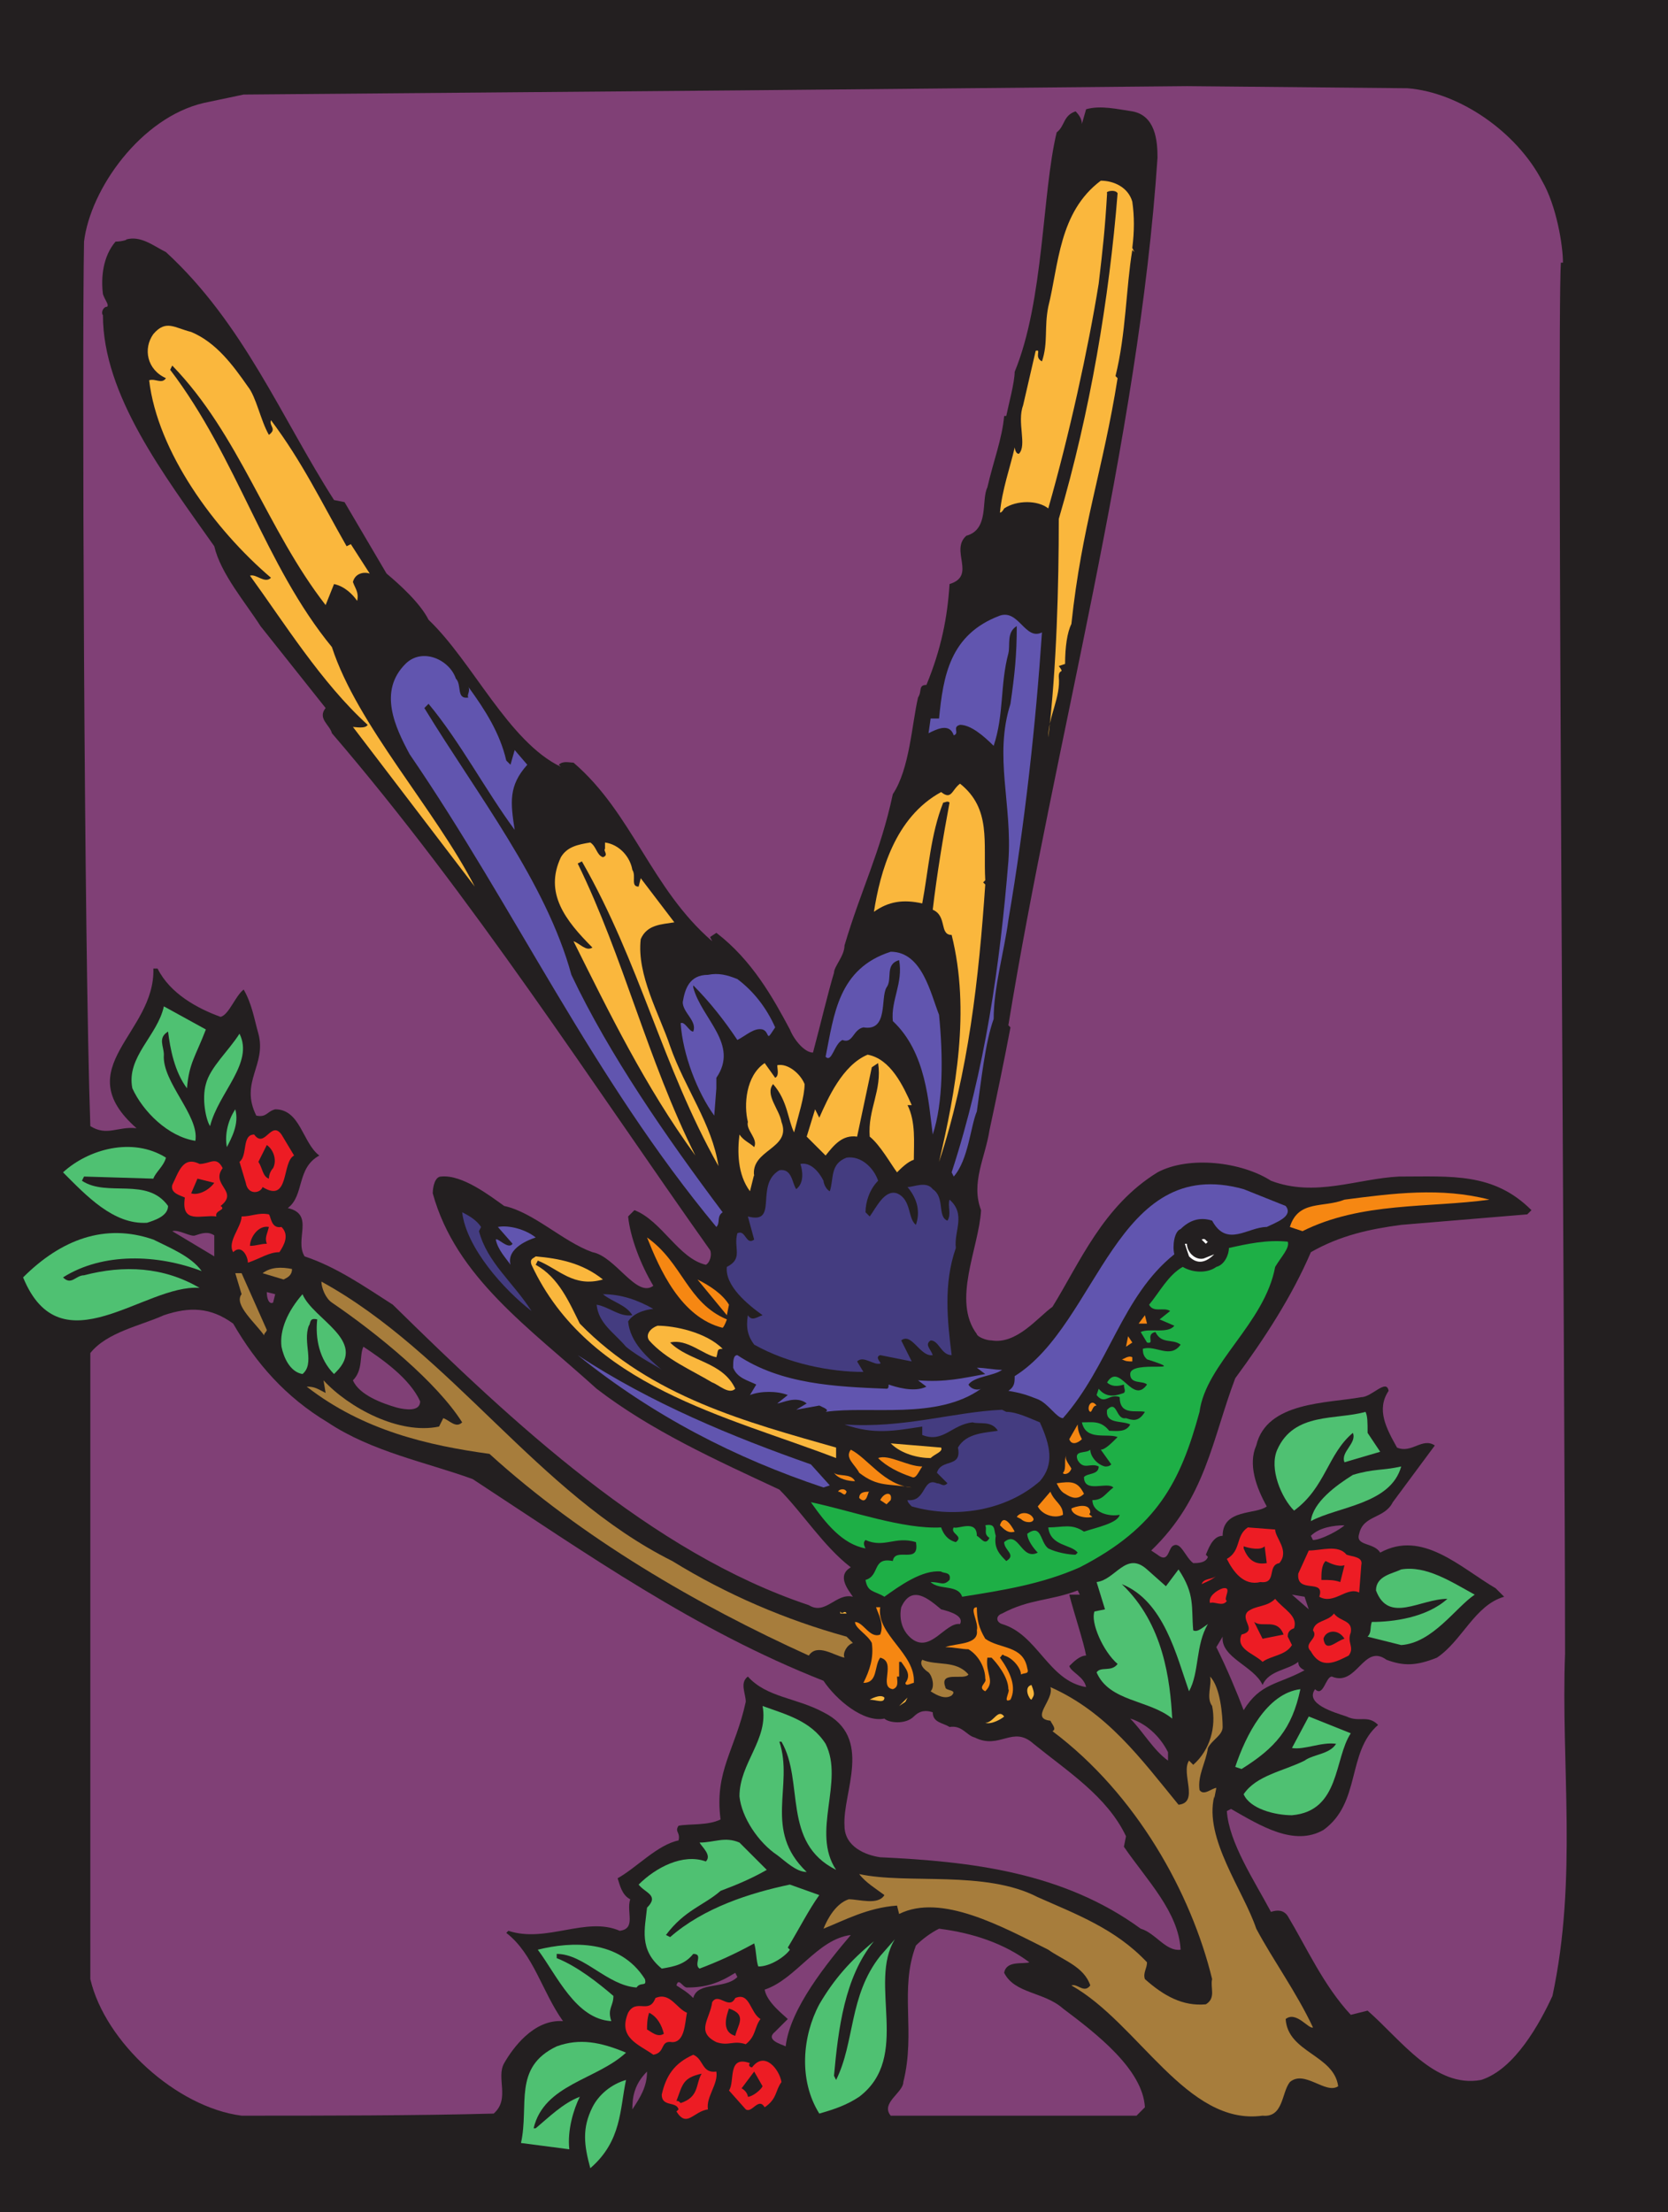 <svg xmlns="http://www.w3.org/2000/svg" width="595.5" height="789.75"><path fill="#231f20" fill-rule="evenodd" d="M595.5 789.75H0V0h595.5v789.75"/><path fill="#804076" fill-rule="evenodd" d="M502.5 31.5c18.75 1.5 39 15.75 48 33 5.25 9 7.5 23.25 7.5 29.25h-.75c-1.5 24.75 1.5 403.5 1.5 496.5-1.5 39.75 4.5 80.25-4.5 122.25-4.5 9.75-13.5 26.25-25.5 30-16.5 3-28.5-14.25-40.5-24.75l-6 1.5c-9.75-10.5-15.75-24-22.5-35.25-1.5-2.25-3.75-2.25-6-1.5-6-11.25-15-24.75-15.75-36l1.5-.75c10.5 6 22.5 13.5 33 7.5 13.5-9.75 8.25-27.75 19.5-37.5-3.75-3.75-6.75-.75-11.25-3-4.5-1.5-15-4.5-11.25-9.75 3 3 3.75-4.5 6-4.5 9 3.75 11.25-12 19.5-6 6 2.25 10.5 2.25 18-.75 9-6 13.5-18.75 24-21.75l-3-3c-12.75-7.5-26.25-21-41.25-12.75-2.25-3.75-9-2.25-7.5-6.75 1.5-6.75 9-5.25 12-11.25l15-20.25c-4.5-3-8.25 3-13.5.75-3.75-6.75-7.5-13.5-3-20.25-.75-4.5-6 2.25-9.75 2.25-12 2.25-33.75 1.5-37.5 17.25-3 6.75 0 15 3.75 21.75-3.75 3-15.75.75-15.75 10.5-3.75 0-5.25 5.25-6 6.75l.75.75C430.5 558 427.5 558 426 558c-3-2.25-4.5-8.25-7.5-6-1.5 1.5-1.5 6-5.25 3l-2.25-1.5c19.5-18.75 21.75-39.75 30-61.5 10.5-14.25 20.25-29.25 27-45 10.5-6 21-8.25 32.25-9.75l45-3.75 1.5-1.5c-13.5-13.5-28.5-12-47.25-12-15 .75-30 7.5-45.75 1.5-10.5-6.75-29.25-9-40.5-3-19.5 12-27.75 32.25-37.5 48-5.25 3.75-12.75 13.5-21.75 12-2.25 0-5.25-1.5-5.25-2.25-9-12 .75-30.75 1.5-44.25-3.75-9.75 1.5-18.75 3-28.5 2.25-10.5 5.25-24.75 7.5-36.75L360 366c16.5-101.25 46.5-208.5 53.25-309.75 0-6-.75-15-9-16.5C399 39 393 37.5 387.75 39l-1.5 5.25c0-1.5-.75-3-2.25-4.5-4.5 1.5-3.75 5.25-6.75 7.5-5.25 21.75-4.5 60-15 85.5 0 3.75-2.25 12-3 15.75h-.75c-.75 8.25-3.75 15.75-6 25.5-2.25 4.5.75 15-7.5 17.25-6 5.25 3.75 14.25-6 17.25-.75 12-3 23.25-8.25 36-3 0-1.5 2.25-3 4.5-2.25 9.75-3 25.5-9 34.5-4.5 21-11.25 33.75-17.25 54 0 3.75-3.75 7.5-3.75 9.75-2.25 7.5-4.5 17.25-7.5 28.5-3 0-6.75-4.5-8.25-8.25-6-11.25-13.5-24.75-26.25-34.5l-2.25 1.5.75 1.5c-21.75-18.75-28.5-45.75-49.5-63.75-1.5 0-3.75-.75-5.25.75l.75.75c-18.75-9-31.5-37.5-47.25-52.5-3-6-10.5-12.75-15-16.5l-15-25.5-3.75-.75c-18.75-29.25-32.25-63-60-88.5-4.5-2.25-9-6-14.25-4.5.75 0-1.5.75-3.75.75C36.75 91.5 36 99 36.75 105c.75 2.25 2.25 3.75 1.5 4.5-1.5 0-2.25 2.25-1.5 3 0 28.5 21.75 57 39.75 82.5 2.25 9.75 11.25 20.25 16.5 28.5l23.25 29.25c-3 3.75 1.5 6 2.25 9 50.25 58.5 93 125.25 135 184.5.75 1.5 0 4.5-1.5 5.25-9.75-2.25-15.75-15.75-25.5-19.5l-2.25 2.25c.75 7.5 4.5 17.25 9 24.75-6 4.5-13.5-10.5-21.75-12-10.5-3.75-21-14.25-31.5-16.5-5.25-3.75-15-11.25-22.5-10.5-2.25 0-3 3.75-3 6 8.25 30 34.5 48 58.5 69.75 19.5 15 42.75 25.5 65.25 36C286.5 540 294 552 303.75 559.5c-5.25 3-.75 8.25.75 10.5-6-1.5-9.75 6.75-15.75 3-56.25-18.75-105.75-65.25-148.5-107.25-10.5-6.75-20.25-13.5-31.5-17.25-3.75-6 3.75-15-6-17.25 6-4.5 3-14.25 11.25-18.75-6-4.5-6.75-16.5-15.75-16.5-3 .75-3 3-6.75 2.25-6-12 3.75-18 .75-29.25-1.5-5.25-2.25-10.5-5.25-15.75-3 2.25-5.25 9-8.25 9.75-8.25-3-18-8.25-22.5-17.25h-1.5c.75 23.25-30.75 35.25-6 57-6.75-.75-10.5 3-16.5-.75-2.25-63.75-3-278.25-2.25-315.75C32.25 67.5 50.25 42 72.75 36.75l14.25-3 178.5-1.5 158.25-1.5 78.75.75"/><path fill="#fab73d" fill-rule="evenodd" d="M404.25 72c.75 5.25.75 10.5 0 16.5L405 90l-.75-.75c-2.25 13.5-2.25 30-6 45l.75.75c-5.25 33-12.75 52.5-16.5 87.75-1.5 3-2.25 8.25-2.25 14.25l-2.25.75c2.25 3 0 .75 0 3.75.75 7.5-3.75 14.25-3.75 21.75 3-24.75 3.75-54.75 3.75-78C389.25 147 396 106.5 399 69c-.75-1.5-4.5-.75-3.75 0-.75 12.75-1.5 19.5-3 32.25-3.75 23.25-10.5 54-18 80.25-3.75-3-11.25-3-15.75 0 0 0-.75 1.5-1.5 1.5.75-8.25 3.75-16.5 5.25-23.25 0-.75 0 2.25 1.5 2.25 3-3-.75-11.25 1.5-17.25l4.5-19.5c2.25-.75-.75 2.25 2.25 3.75 2.25-6.75.75-12 2.25-19.5 3.75-15 3.75-33.75 18.75-45 4.5 0 9.75 2.25 11.25 7.5M88.5 138c3 3.75 4.5 12 7.5 17.25 3-2.25 0-3 .75-5.25 11.25 15 18 29.25 27 45l1.5-.75 6.75 10.5c-2.25-.75-5.25 0-6 3 .75 2.25 2.25 3.75 1.5 6.75-1.5-2.25-4.5-5.25-8.25-6l-3 7.5c-21-27-30.75-60.75-54.75-85.5l-.75 1.5c24 31.5 33.75 69.75 57.75 99 9 27.75 36.75 57.75 51 85.5l-43.5-57c.75 0 4.5.75 5.25-.75-16.5-15-30-36.75-42-53.25 2.25-.75 5.25 3 7.5.75-20.25-17.25-40.5-45-43.5-70.5 2.25-.75 4.5 1.5 6-.75-6.75-3-8.25-10.5-4.5-15.75 4.5-5.25 7.5-2.25 13.5-.75 9 3.75 15 12 20.25 19.5"/><path fill="#6155af" fill-rule="evenodd" d="M372 225.75c-2.25 33-6 67.5-12 102.75-1.5 11.25-5.25 24-5.25 35.25-3 8.25-4.5 22.5-6 33-2.25 5.25-3 17.25-8.25 23.25l-.75-1.5c12-36.75 17.25-74.25 20.25-111 1.5-20.25-5.25-37.5.75-56.25 1.5-10.5 2.25-17.25 2.25-27.75-3.75 2.25-2.25 6.75-3 9.75-3 11.25-1.5 21.75-5.25 33-3.75-3.75-8.25-7.5-12-7.5-3 .75 0 3-2.25 3.75-1.5-4.5-6-2.25-9-.75l.75-5.25h3c1.5-15 3.75-30 21.75-36.75 6.75-2.25 9 9 15 6m-209.25 16.5c2.25 2.25 0 7.5 4.5 6.75-.75-.75.75-2.25 0-3.75 6 8.25 11.25 16.5 13.5 26.25l1.5 1.5 1.5-5.25 4.5 5.25c-6.75 7.5-6 13.5-4.5 23.25-10.5-14.25-19.5-31.5-30.75-45l-1.5 1.5C170.25 283.5 195 315 204 348c13.5 28.5 33.75 57.75 54 84.75-2.25 1.5-.75 3.75-2.25 5.25-44.25-53.25-72-114-109.5-168.75-5.25-9.75-11.25-22.5-1.5-32.25 6-6 15.75-1.5 18 5.25"/><path fill="#fab73d" fill-rule="evenodd" d="m351.75 314.25-.75.75.75.75c-2.25 33-6 67.5-16.5 99 6-25.5 11.25-54 4.5-81-4.5 0-1.5-6.75-6.75-9 1.5-12.75 3.75-26.25 6-38.25-.75-.75-1.5 0-2.25 0-4.5 11.25-5.25 24-7.5 36-6.75-1.5-12-.75-17.25 3 2.25-14.25 7.5-33.75 24-42.75 3.75 3 3.75-.75 6.75-3 11.25 9 8.25 21 9 34.5M216 303v-2.25c5.25.75 9 5.25 9.75 9.75 1.5 2.25-.75 6 2.25 6l.75-3 12 15.75c-4.5.75-9.75.75-12 6-1.5 12.75 6.75 27 10.5 38.25 5.25 15 15 27.75 17.25 42.75-20.25-36-27.75-72-48.75-108.75l-1.5.75C222.75 342 231 378 248.25 412.5c-18-24.75-30.75-51-43.5-76.5 2.25.75 4.5 3.75 6.75 2.25-9.75-9.75-17.25-19.5-11.25-32.25 2.25-3.75 6-4.5 10.5-5.25 2.25 1.5 2.25 4.5 4.5 5.25 2.25-.75 0-2.25.75-3"/><path fill="#6155af" fill-rule="evenodd" d="M335.25 362.25c1.5 15 1.5 31.5-2.25 42.75-1.5-11.25-2.25-29.25-14.25-40.5-.75-7.5 3.75-13.5 2.25-21.75-5.25 1.5-2.25 6.75-4.5 9.75-2.25 3.75.75 15.75-8.25 14.25-3.75.75-3.75 6-7.5 4.5-3 1.5-3.75 8.25-6 6 3-15 4.5-31.5 23.25-37.5 11.25 0 14.25 15 17.25 22.5m-58.5 4.5-1.5 2.25c-1.5 2.25-.75-.75-3-1.5-3-.75-6 2.25-9 3.75-4.5-6.75-9.75-13.5-15.75-19.5v.75c3 11.25 16.5 20.25 8.25 32.25v3.75l-.75 9.75c-6-8.25-11.25-21.75-12-33 1.5-.75 3 3 4.5 3 1.5-3.75-3.75-6.75-3.75-10.5.75-4.5 2.25-9.75 9-9.75 3.75-.75 6.75 0 10.5 1.5 6 4.5 10.5 10.5 13.5 17.25"/><path fill="#4fc172" fill-rule="evenodd" d="M73.5 367.5c-3.75 9.75-6 12-6.75 21-4.5-6-6-14.25-6.75-20.25-3.75 2.25-1.5 5.25-1.5 8.25-.75 9.75 12.75 21.75 11.25 30.75-9.75-1.5-18.75-10.5-22.5-18.75-2.25-11.25 9-18.75 11.25-29.25l15 8.25M75 402c-1.5-2.25-3-9.75-1.5-15 1.5-6 8.25-12 12-18 5.25 10.5-7.5 21-10.5 33"/><path fill="#fab73d" fill-rule="evenodd" d="M325.5 394.5H324c3 6 2.25 13.5 2.25 19.5-2.25.75-4.5 3-6 4.5-2.25-3-6-9.75-9.75-12.75-.75-9.75 4.5-16.5 3-26.25l-2.25 1.5-5.25 24.75c-5.25-.75-8.25 3-11.25 6.75l-6.75-6.75 3-9.75 1.5 3c3-6.75 8.25-18.75 17.25-22.5 8.25 1.5 12.75 11.25 15.75 18m-48.75-9.75c1.5-.75.75-3 .75-4.5 3.75-.75 8.25 3 9.75 6.75 0 4.5-2.25 11.25-3.75 17.25-2.25-4.5-2.25-11.25-7.5-17.25-3 3.75 2.25 9 3 13.5 3.75 9.75-11.25 9.75-9.75 19.5v-.75l-1.5 6c-4.5-6-4.5-14.25-3.75-20.25 1.5 2.25 3.75 3 5.25 4.5 1.5-3-3-6-2.25-9-1.5-6-.75-16.5 6-21l3.75 5.25"/><path fill="#4fc172" fill-rule="evenodd" d="M81 409.5c-.75-3.75 0-9 3-13.5 1.5 5.25-1.5 10.5-3 13.5"/><path fill="#ed1c24" fill-rule="evenodd" d="M105 412.5c-4.5 2.25-1.5 17.25-11.25 11.25-.75 2.25-5.25 3-6-1.5l-2.25-7.5c3-2.25.75-9.75 5.25-9.75 3.75 5.25 6-5.25 9.75 0l4.5 7.5"/><path fill="#231f20" fill-rule="evenodd" d="M97.5 417c-.75.75-1.5 2.25-1.5 3.75-2.25-.75-2.25-3.75-3.75-6l3-6C97.5 410.25 99 414 97.5 417"/><path fill="#4fc172" fill-rule="evenodd" d="M59.25 413.25c-.75 3-3.75 5.25-4.5 7.5L30 420l-.75 1.5c9 6 23.25-1.5 30.75 9 0 3.75-5.25 5.25-7.5 6-12 .75-21.75-9.75-30-18 9-8.25 24.75-12.75 36.75-5.25"/><path fill="#443c80" fill-rule="evenodd" d="M313.5 421.5c-3 3-4.5 7.5-4.5 11.25l1.5 1.5c2.25-3 5.25-9.75 9.75-8.25 5.25 2.25 3.75 9 6.75 11.25 1.5-4.5.75-9-3-13.5 2.25 0 6.75-2.25 9 .75 4.5 3 1.5 9.75 5.25 11.25 1.5-2.25 0-5.25.75-7.5 6 5.25 1.5 11.25 2.25 17.25-4.5 12.75-3 26.25-1.5 38.25-3.75 0-4.5-5.25-7.5-5.25-2.25 1.5 0 3 .75 5.25-4.5.75-7.5-8.25-11.25-5.25l3.75 7.5-11.25-2.25c-2.25.75.75 3 0 3-2.25.75-6-3-8.25-.75l2.25 3.75c-12 0-27-3-39-9.75-2.25-3-3-6-2.25-10.5 1.5 2.25 3 .75 5.25 0-5.25-3.75-13.5-10.5-12.75-17.25 6-3 2.25-6.75 3.75-12 3-1.5 3 4.5 6 2.25l-2.25-8.25c11.25 3 2.25-11.25 11.25-16.5 4.5-.75 4.5 4.5 6 6.75 3-2.25 2.25-6.75 1.5-9 3.75-.75 6.75 3 8.25 6 0 .75.75 3 2.25 3.75 1.5-4.5 0-9.75 6-12 5.25-.75 9.75 3.75 11.25 8.25"/><path fill="#ed1c24" fill-rule="evenodd" d="M79.5 417c-4.5 6 6 8.25-.75 13.5 2.25 1.5-2.25 1.5-1.5 3.75-5.25-.75-12.75 3-11.25-6.75-1.5-.75-5.25-1.5-4.5-4.5 2.25-4.5 3.75-10.5 9.75-7.5 3.75 0 6-3 8.25 1.5"/><path fill="#231f20" fill-rule="evenodd" d="M76.5 422.25c-2.25 3-6 4.5-8.25 3.75l2.25-5.25 6 1.5"/><path fill="#6155af" fill-rule="evenodd" d="M459 430.5c3 3.75-3.75 6-6.75 7.5-6.75 0-14.25 7.5-19.5-2.25-4.5-1.5-8.25 0-11.25 3-2.25.75-3 6-2.25 9-18.75 15-23.25 39.75-39.75 58.5-2.25 0-5.25-5.25-9-6.75s-6-2.25-10.5-3c2.25-1.5 2.25-3 2.25-5.25 30-18.75 36-79.5 81.75-66.75l15 6"/><path fill="#f68712" fill-rule="evenodd" d="M531.75 428.25C510 431.25 486 429 465 439.5l-4.5-1.5c3-9.75 12-6.75 19.5-9.75 17.25-2.25 34.5-4.5 51.75 0"/><path fill="#ed1c24" fill-rule="evenodd" d="M100.5 438c3 3 .75 6.75-.75 9-3.75 0-6.75 2.25-11.25 3.75 0-2.25-2.25-6.75-5.25-3.75-2.25-3.75 3-9 3-12.75 3.75 0 6-1.5 9.75-.75.75.75.75 5.25 4.5 4.5"/><path fill="#443c80" fill-rule="evenodd" d="m171.75 438-.75 1.5c3 11.25 12 18 18.75 28.5-9.75-7.5-23.25-22.5-24.75-35.25 3 1.5 5.25 3 6.75 5.25"/><path fill="#6155af" fill-rule="evenodd" d="M191.25 441.75c-2.25.75-10.5 3.75-9 9.75-1.5-2.25-4.5-5.25-5.25-9 .75-.75 4.5 3.75 6 1.5l-5.25-6c3.75-.75 9.75.75 13.5 3.75"/><path fill="#231f20" fill-rule="evenodd" d="M96 438c-.75 3-1.5 3.75-.75 6-2.25 0-3.75.75-6 .75 0-3 3-7.5 6.75-6.75"/><path fill="#804076" fill-rule="evenodd" d="M76.5 441v7.5l-15-9c2.25-.75 6.75 2.25 8.25 1.5 2.25-.75 4.5-1.5 6.75 0"/><path fill="#4fc172" fill-rule="evenodd" d="M72 453.75c-15.75-6-35.25-6.75-49.5 2.25 3 3 4.5-.75 7.5-.75 14.25-3.75 28.5-3 41.25 4.5-19.5-1.5-49.5 29.25-63-3.75 13.5-13.5 29.25-19.5 46.5-13.5 6 3 13.5 6 17.25 11.25"/><path fill="#f68712" fill-rule="evenodd" d="M259.5 471s-.75 2.25-1.5 3c-15-3.75-22.5-21-27-32.25 12.75 9 14.25 23.25 28.5 29.25"/><path fill="#fff" fill-rule="evenodd" d="m430.5 444-1.5-1.5c1.5-.75 1.5.75 2.25.75l-.75.75"/><path fill="#1eaf46" fill-rule="evenodd" d="M459.75 443.25c.75 2.25-2.25 5.25-4.5 9-3.75 20.25-24.75 34.5-27 51.75-6.75 24.75-15 41.25-42.75 55.5-13.5 6-27.75 8.25-42 10.5-1.5-4.5-8.25-2.25-11.25-5.25 3.75 0 4.5 1.5 6.75-.75.75-3-2.25-2.25-3-3-6.75-.75-15 5.25-20.25 9-3.75-2.25-6-1.5-6.75-6 5.25-1.5 2.25-8.25 9.75-6.75.75-5.25 9.75 1.5 8.25-6.75-7.5-2.25-11.25 2.25-18-.75-.75.75-.75 1.5 0 3-8.25-1.5-14.25-9-19.5-16.5 14.25 3 33 9.75 46.5 9 .75 2.25 2.25 4.5 5.25 5.25 3-2.25-2.25-3-.75-5.25 1.5.75 8.25-3 8.25 3 1.5.75 3 3.75 4.5.75-2.25-1.5-.75-3-1.5-4.5 3.75-.75 3 1.5 3.75 3.75-.75 4.5 1.5 6.75 3.75 9 3.75-2.25-.75-3.75-.75-6.75 5.25-4.5 6 6.75 12 3.75-1.5-1.5-3.75-4.5-3.75-6.75 5.25-3.75 4.5 3 7.5 5.25 3 1.5 7.5 2.25 9.75 2.25l.75-.75c-2.25-3-9.75-2.25-10.5-9 5.25 0 8.25-1.5 12.75 1.5 4.5-1.5 12-3 12.75-6-3.75.75-9.75-.75-9.75-5.25 3.75 0 4.5-2.25 7.5-4.5-2.25-2.25-10.5 2.25-10.5-3.75 1.5-1.5 5.25-.75 5.25-3.75-3-1.5-5.25 1.5-7.5-2.25-1.5-3.75 3-2.25 4.5-3.75 0 2.25 2.25 5.25 5.25 6 .75 0 1.5 0 2.25-.75L393 517.5c1.5 0 3.75-2.25 6-4.5-3.75-1.5-11.25 1.5-12.75-5.25 3.75 0 6.75-.75 9.75 3 2.25 0 6 .75 7.5-2.25-3-1.5-9 0-8.25-5.25 3.75-3.75 3 3.75 6.75 3 2.25.75 4.5 1.5 6.75-2.25-3-.75-9 1.5-9-5.25-3.75-1.5-5.25 3-8.25-.75l.75-2.25c3 3.75 6.75 2.25 9 1.5.75-.75 0-1.5 0-3-2.25.75-4.5.75-6-.75 4.5-7.5 9 8.25 14.25.75-1.5-1.5-6 0-6-3.75 0-5.25 22.5 0 6-5.25-.75-.75-1.5-1.5-1.5-3.75 4.5-1.5 9.75 3.75 13.5-1.5-3-2.25-6.75 0-9-4.5-3.75.75 0 4.5-3 3.75l-2.25-3.75c3-1.5 9.75.75 12-2.25L414 471l3.75-3c-2.25-1.5-6 .75-7.5-2.25 3.75-4.5 6.75-10.5 12-13.5 3.75 2.25 9 2.25 12 0 3-.75 4.5-4.5 4.5-6.75 6.75-1.5 13.5-3 21-2.25"/><path fill="#fff" fill-rule="evenodd" d="m429.75 449.25 3.75-1.5c-3 3-6 3.75-9 .75L423 444h.75c0 3 3 6 6 5.25"/><path fill="#fab73d" fill-rule="evenodd" d="M215.25 456.75c-10.5 3-15.75-3.75-23.25-6.75l-.75 1.5c8.25 4.5 12 13.5 15.75 21 25.5 26.25 60 35.25 91.5 44.25v3.75c-39-15-88.5-25.5-108.75-69-.75-2.25.75-2.25 1.5-3 8.25.75 16.5 2.25 24 8.25"/><path fill="#a77d3c" fill-rule="evenodd" d="M104.25 453c0 2.25-1.5 3-3 3.75l-7.5-2.25c3-2.25 6.75-2.25 10.5-1.5m-9 21.75c0 .75-1.5 1.5-.75 2.25-3-4.5-11.25-11.25-8.25-15L84 454.5h2.25l9 20.25"/><path fill="#f68712" fill-rule="evenodd" d="m260.25 465.75-.75 3.75-10.5-12.75c4.5 2.25 9 5.25 11.25 9"/><path fill="#a77d3c" fill-rule="evenodd" d="M240 557.25c19.5 12 40.5 21 62.25 27l2.25 2.25c-2.25.75-3.75 3.75-3 5.25-3.75-.75-9.75-5.25-12.75-.75-39.75-18-81-42-114-72-21.75-3-45-8.25-65.25-24 3 0 3.75.75 6.75 2.25l-.75-4.5c9 9.75 27 19.5 41.25 16.5l1.5-3c2.25.75 4.5 3.75 6.75 1.5-9-14.25-30-31.5-46.5-42.75-2.25-1.5-3.75-5.25-3.75-7.5C161.25 483 192 533.25 240 557.25"/><path fill="#804076" fill-rule="evenodd" d="M97.5 465c-1.5.75-2.25-1.5-2.25-3.75l3 .75-.75 3"/><path fill="#4fc172" fill-rule="evenodd" d="m120 489.75-.75.75c-5.25-5.25-6.75-12.75-6-19.5-3-.75-2.25 1.5-3 2.25-2.25 6 2.25 13.5-2.25 17.25-4.5-.75-6.75-6-7.5-9.75-.75-6 2.25-12.75 7.5-18.75 3.75 9 23.25 16.5 12 27.75"/><path fill="#443c80" fill-rule="evenodd" d="M233.25 467.25c-.75 0-6.75.75-9 4.5.75 7.5 6.75 12.75 12 17.25-.75-.75-8.25-4.5-12.75-8.25-4.5-5.25-9.75-8.25-10.5-15 4.5.75 8.25 4.5 12.75 3.75-2.25-3.75-6.75-4.5-10.5-7.5 6.75 0 12.75 2.25 18 5.25"/><path fill="#804076" fill-rule="evenodd" d="M117 507.75c15.75 10.5 35.25 14.25 51.75 20.25 41.25 27 79.5 54 125.25 72 4.5 6.75 14.25 15 21.75 13.5 1.5 1.5 7.5 2.25 10.5-.75 2.25-2.25 4.5-2.25 6.75-1.5 0 3.75 3.75 3.75 6 5.25 4.5-.75 6 3 9 3.75 9 4.5 13.5-4.5 21 2.25 12 9.75 26.25 18.75 33 33l-.75 3.75c8.25 12 19.5 23.25 20.25 36.75-5.25.75-9-6-14.25-7.5-27.75-20.25-60.75-24-93-25.5-5.25-.75-12.75-3.75-12.75-11.25-.75-12 10.5-31.5-7.5-40.5-9.75-5.25-20.25-5.25-27-12.75-3 2.25-.75 6-.75 9-3.75 17.25-11.25 24.75-9 42-4.5 2.25-11.25 1.5-15 2.25-1.5 2.25.75 2.25 0 5.25-7.5 1.5-15 9.75-21.75 13.5.75 2.25 1.5 6 4.5 7.5-1.5 4.5 2.25 10.5-3.75 11.25-12-5.25-26.25 4.5-39.75 0l-.75.75c9.75 7.5 12.75 21 20.25 31.5-10.5-.75-18 9.75-21 15s2.25 12.75-3.75 18c-27.75.75-60.75.75-90 .75-23.25-3-48.75-26.25-54-48.75V483c6-7.5 18-9.75 26.25-13.5 9-3 16.5-3 24.75 3C91.5 486.75 102 498.75 117 507.75"/><path fill="#f68712" fill-rule="evenodd" d="m406.5 472.5 2.25-3 .75 3zm0 0"/><path fill="#fab73d" fill-rule="evenodd" d="M258 481.5c-2.25 0-1.5.75-2.25 3-4.5-.75-10.5-6.75-16.5-5.25C246 486 258 486 262.5 495.75c-2.25 2.25-6-1.5-8.25-2.25-7.5-4.5-16.5-8.25-22.5-15-1.5-2.25.75-4.5 3-5.25 6 0 17.25 2.25 23.25 8.25"/><path fill="#f68712" fill-rule="evenodd" d="m402 480.75.75-3.75 1.5 2.25zm0 0"/><path fill="#804076" fill-rule="evenodd" d="M150 500.25c0 3.75-5.25 3-8.25 2.25-5.25-1.5-13.5-4.5-15.75-9.75 3.75-3.75 2.25-9 3.75-12 6.75 4.5 16.5 11.25 20.25 19.5"/><path fill="#6155af" fill-rule="evenodd" d="M316.5 495.75c.75 0 .75-.75.75-1.5 2.25.75 9 3 13.5.75l-3-2.25c9.75.75 15.75-.75 24-2.25l-3-2.25c3 0 6 .75 9 .75-3 2.25-9.75 2.25-12 5.25.75 1.5 3 2.25 4.5 1.5-15.75 11.25-39.75 6-55.5 8.25 1.5-.75-.75-1.5-2.25-2.25l-8.25 1.5L288 501c-3.75-3-9 0-10.5 0l3.75-3c-3.75-1.5-9.75-1.5-13.5 0l2.25-3.75c-3-1.5-6.75-2.25-8.25-6 0-2.25 0-4.5 1.5-4.5 15.75 10.5 35.25 11.25 53.25 12m-27 27 6.75 7.5-2.25.75c-31.5-10.5-60.75-25.5-87.75-47.25 26.25 17.25 55.5 29.25 83.25 39"/><path fill="#f68712" fill-rule="evenodd" d="M404.25 486c-1.5 0-2.25 0-3.75-.75.75 0 2.25-1.5 3.75-.75v1.5m-12.75 15.75c-1.5 0-1.5 2.25-2.25 2.25-1.5-.75 0-5.25 2.25-2.25"/><path fill="#443c80" fill-rule="evenodd" d="M359.25 504c3.75 0 8.25 2.25 12 3.75 3.75 8.25 5.25 15 0 21-12 10.5-30 13.5-45.75 9-.75-.75-1.5-1.5-1.5-2.25 6.75.75 5.25-8.25 10.5-6 1.5 0 2.25 1.5 3.75 0l-3.75-3.75c1.5-5.25 9-1.5 7.5-9 3-5.25 9.75-5.25 14.25-6-2.25-3.75-6.75-2.25-9-3-7.5.75-10.5 7.5-18 4.5v-3c-9.75 1.5-17.25 3-27.75-.75 21 1.5 39-4.5 56.25-5.25l1.5.75"/><path fill="#4fc172" fill-rule="evenodd" d="m488.25 511.5 4.5 6.75L480 522c-1.5-3.75 4.5-6.75 3-10.5-9 7.5-9.75 19.5-21 27.75-4.5-4.5-9-15-6-21.75 6-13.5 21-10.5 31.5-13.5.75 1.5.75 3.75.75 7.5"/><path fill="#f68712" fill-rule="evenodd" d="M386.25 513.75c-1.5 1.5-3.75 2.25-4.5 0l3-5.25c0 2.25.75 3.75 1.5 5.25"/><path fill="#fab73d" fill-rule="evenodd" d="M336 516.75c.75 1.5-2.25 2.25-3.75 3.75-4.5 0-10.5-1.5-14.25-5.25l18 1.5"/><path fill="#f68712" fill-rule="evenodd" d="M325.5 531c-8.25-1.5-12 0-18.75-5.25-1.5-3-5.25-5.25-3-8.25 6 3 12 12.75 21.75 13.5m57-6.75c-.75 2.25-3 2.25-3 1.5 1.5-1.5 0-5.25 1.5-6.75-1.5 1.5.75 3.75 1.5 5.25m-53.25-.75c-1.5 2.25-2.25 4.5-3.75 3.75-4.5-1.5-9-3.75-12-6.75 3.75-1.5 10.5 3 15.75 3"/><path fill="#4fc172" fill-rule="evenodd" d="M500.25 523.5C496.5 537 477.75 537.75 468 543c.75-6.75 9-12.75 15-16.5 7.5-2.25 10.5-1.5 17.25-3"/><path fill="#f68712" fill-rule="evenodd" d="M305.25 528.75c-2.25 0-6-.75-7.5-3 1.5 1.5 6 0 7.5 3m81.75 4.5c-2.25 2.25-4.5 1.5-6.75 0-1.5-.75-2.25-2.25-3-3.75 5.25-.75 7.5-.75 9.75 3.75m-84.75-.75c-.75 2.25-1.5 0-3 0 0-.75 2.25-1.5 3 0m8.25 0c-.75-.75-.75 5.25-3.75 2.25 0-2.25 2.25-2.25 3.75-2.25m69 8.25c-3 1.5-7.5 0-9-3l4.5-5.25c1.5 3.75 4.5 4.5 4.5 8.25M318 535.5l-1.5 1.5-2.25-1.5c1.5-3 4.5-3 3.75 0m71.25 4.5c-.75.75 0 .75.75 1.5-3 .75-7.5-.75-7.5-3 1.5-.75 6.75-2.25 6.75 1.5M369 542.25c0 1.5-3 1.5-4.5 0l-1.5-.75c1.5-2.25 5.25-1.5 6 .75m-6.75 4.5c-2.25.75-3.75-.75-5.25-2.25 1.5-5.25 5.25 2.25 5.25 2.25"/><path fill="#804076" fill-rule="evenodd" d="M480 544.5c-1.5 1.5-8.25 5.25-11.25 5.25l-.75-1.5c3-3 8.25-3.75 12-3.75"/><path fill="#ed1c24" fill-rule="evenodd" d="M455.25 546c0 3 5.25 7.5 1.5 12-4.5.75-.75 7.5-6.75 6.75-6 1.5-9.75-3.75-12-8.25 5.25-3 3-8.25 7.5-11.25l9.75.75"/><path fill="#231f20" fill-rule="evenodd" d="m451.5 552 .75 6c-4.5.75-6.75-1.5-8.25-5.25V552c2.25.75 6 1.5 7.5 0"/><path fill="#ed1c24" fill-rule="evenodd" d="m486 558.75-.75 9.75c-4.5-2.25-9 4.5-14.25 1.5 2.25-6.75-8.25-.75-7.5-8.25l3.75-8.25c4.5 0 10.5-2.25 13.5 1.5 2.25.75 6 .75 5.25 3.75"/><path fill="#231f20" fill-rule="evenodd" d="m480 558.75-1.5 6c-2.25-.75-3.75-.75-6.75-.75 0-2.25 0-5.25 1.5-6.75 1.5.75 4.5 2.25 6.75 1.5"/><path fill="#4fc172" fill-rule="evenodd" d="m416.25 566.25 4.5-6c6 9 4.5 13.5 5.25 21.75 1.5.75 3-.75 5.25-2.25-4.5 7.5-3 17.25-6.75 24-4.5-12.75-9-32.25-24-38.25 15 14.25 17.25 34.5 18 48-8.25-6.75-22.5-6-27-16.5 1.5-2.25 5.25 0 7.5-3-5.25-4.5-9.75-15-8.25-18.75l3.75-.75-3-9.75c6.75-.75 10.5-11.25 18-4.5l6.75 6m110.25 3c-6.75 4.5-15 17.25-26.25 18l-12-3c1.5-1.5.75-3 1.5-5.25 7.5 0 19.5-1.5 27-8.25-9.75 0-21 9-25.5-3 0-5.25 6-6 9-7.5 9-1.5 18 4.5 26.25 9"/><path fill="#ed1c24" fill-rule="evenodd" d="M429 565.5c.75-2.25 3.75-1.5 5.25-3-1.5 1.5-3.75 2.25-5.25 3m9 6c-1.5 2.25-4.5 0-6 .75-.75-2.25 2.25-4.5 4.5-5.25 3.75-.75 0 3.75 1.5 4.5"/><path fill="#804076" fill-rule="evenodd" d="M381.75 569.25c1.5 6 5.25 17.25 6 21.75-2.25 0-4.5 2.25-6 3.75.75 2.25 5.25 3.75 6 7.5-13.5-2.25-17.25-18.75-30-22.5-2.25-.75-2.25-3 0-3.75 9.75-5.25 17.25-4.5 27-8.25l.75 1.5h-3.75m85.5 5.25-6-5.25 4.5.75zm-131.25 0c3 .75 8.25 2.25 6.75 5.25-5.25-.75-10.5 10.5-17.25 5.25-3.75-3-4.5-7.5-3.75-11.25 3.75-8.25 9.75-3 14.25.75"/><path fill="#ed1c24" fill-rule="evenodd" d="M462 581.25c-2.25.75-2.25 2.25-2.25 3l1.5 3c-2.25 3.75-7.5 3.75-10.5 6-3-3-9.75-4.5-7.5-9.75 6-1.5-.75-5.25 2.25-8.25 3-2.25 6.75-1.5 9.75-4.5 3 3.75 8.25 6 6.75 10.5"/><path fill="#f68712" fill-rule="evenodd" d="M314.25 573.75c-1.5 9.75 12.75 16.5 12 27-.75 0-3 1.5-3 0 2.25-3 0-5.25-1.5-7.5H321v5.25h-.75c0 1.5.75 3.75-1.5 4.5-5.25-.75 1.5-9.75-4.5-11.25-2.25 3-.75 9-6 9 2.25-4.5 3.75-9 3-14.25-1.5-3-6-5.25-6-7.5 3 0 5.25 6 9 4.5 1.5-3.75-.75-7.5-1.5-9.75h1.5m34.5 0c0 4.5.75 7.5 3 11.25 5.25 3.75 13.5 2.25 15 10.5.75 2.25-.75 1.5-2.25 2.25 0-2.25-3-6-6-6.75-.75-.75-.75 0-1.5.75 3.75 5.25 6 10.5 3.75 15-3 1.5 0-3-.75-3.75 0-4.5-4.5-9.75-6-11.25h-1.5c-.75 6 3 8.25-.75 12-3-1.5.75-3 0-4.5 0-3.75-2.25-8.25-6-10.5-2.25 0-5.25-.75-8.25-.75 3.75-1.5 12-.75 11.25-6 .75-3-3-8.25 0-8.25"/><path fill="#fab73d" fill-rule="evenodd" d="M302.25 576H300v-.75c.75 1.5 1.5-.75 2.25.75"/><path fill="#ed1c24" fill-rule="evenodd" d="M482.25 582.75c-1.5 3.75 1.5 5.25-.75 8.25-4.5 2.25-9.75 5.25-13.5-1.5-3-3 3-4.5.75-7.5.75-3.75 5.25-3 7.5-6 2.25 3 6.75 2.25 6 6.75"/><path fill="#231f20" fill-rule="evenodd" d="m458.25 583.5-7.5 1.5-3-6c3 2.25 8.25-1.5 10.5 4.5M480 585c-3 .75-6.75 5.25-7.5 0 .75-3 5.25-3.75 7.5 0"/><path fill="#804076" fill-rule="evenodd" d="M450.75 601.5c2.25-5.25 9-5.25 12.75-8.25 0 1.5.75 2.25 2.25 3C456 601.5 450 600.75 444 610.5c-2.25-6-6-15-9.75-22.5l2.25-3.75c-.75 7.5 11.25 10.5 14.25 17.25"/><path fill="#a77d3c" fill-rule="evenodd" d="M345.75 597.75c-1.5 2.25-10.5-1.5-8.25 4.5 0 1.5 4.5.75 2.25 3-2.25 1.5-5.25 0-7.5-1.5 1.5-1.5.75-5.25-.75-6.75 0 0-3.75-2.25-2.25-4.5 5.25 2.25 12 0 16.5 5.25m90.75 18.75c0 3-3.75 4.5-5.25 7.5-.75 5.25-3.75 9.75-3 15 1.5 2.25 4.5-.75 6-.75l-.75 3.75v-.75c-3.75 15 10.5 33.75 15 47.25 6 11.25 14.25 22.5 20.25 35.25-1.5.75-6-6-9.75-3 .75 12 17.25 12.75 18.75 24-4.5 3-12-6-17.25-1.5-3 3.75-2.25 12.75-9.75 12-27 3.75-44.25-33-68.25-46.5 2.25-.75 4.5 3 6.75 0-2.25-6.75-9.75-9-15-12.75-16.5-8.25-38.25-20.25-53.25-12.75l-.75-3c-10.5.75-18.75 5.25-26.25 8.25 1.5-3.75 4.5-9 9-10.5 3.75 0 10.5 2.25 12.75-1.5-3-2.25-6.75-4.5-9-7.5 17.25 3.75 45-1.5 63.75 8.25 13.5 6 27.75 11.25 39 23.25 0 2.25-1.5 3.75-.75 6 6.75 6 13.5 9.75 21.75 9 3.75-2.25 1.5-6 2.25-9-7.5-30.75-27-66-57-88.5 1.5-.75 0-2.25-.75-3.75-7.5-.75 1.5-7.5 0-12 20.25 9 32.25 25.5 45.75 42 7.5-.75.75-11.25 3.75-15.75l1.5 1.5c6-5.25 8.25-13.5 6.75-21-2.25-3 0-7.5-.75-10.5 3.75 3.75 4.5 14.25 4.5 18"/><path fill="#fab73d" fill-rule="evenodd" d="M368.25 606.75c-.75 0-3-4.5 0-5.25 1.5 3.75.75 3.75 0 5.25"/><path fill="#4fc172" fill-rule="evenodd" d="M464.25 603c-3 14.25-9 21-21 28.5l-2.25-.75c3.75-11.25 11.25-26.25 23.25-27.75"/><path fill="#fab73d" fill-rule="evenodd" d="M315.75 606c0 2.25-3 .75-5.25.75 0 0 3.75-2.25 5.25-.75m5.25 3 3-3-.75 1.5zm27-1.5-1.5 1.5 1.5-1.5"/><path fill="#4fc172" fill-rule="evenodd" d="M294.75 622.5c6.75 13.5-5.25 31.5 3.75 45-19.5-9.75-11.25-31.5-19.5-45.75h-.75c5.25 15.75-6 31.5 9.75 46.5-3.75 0-7.5-3.75-10.5-6-6.75-4.5-12.75-13.5-13.5-21 0-12 10.5-20.25 8.25-32.25 8.25 3 17.25 5.25 22.5 13.5"/><path fill="#fab73d" fill-rule="evenodd" d="M358.5 612.75c-.75.75-4.5 3-6.75 2.25 3 0 4.5-5.25 6.75-2.25"/><path fill="#4fc172" fill-rule="evenodd" d="M482.25 618.75c-6 9-3.75 27.75-21 29.25-6 0-15-2.25-17.25-7.5 4.5-6.75 14.25-8.25 21.75-12 3-2.25 9-2.25 11.25-6-5.25-.75-11.25 2.25-15.75 1.5l6-11.25 15 6"/><path fill="#804076" fill-rule="evenodd" d="M417 625.5v3c-5.25-3.75-9-10.5-13.5-15 5.25 1.5 10.5 6 13.5 12"/><path fill="#4fc172" fill-rule="evenodd" d="M273.75 667.5c-5.25 3-10.5 5.25-16.5 7.5-6 5.25-12.75 6.75-19.5 15.75l1.5.75c12-10.5 28.5-15.75 42.75-18.75l10.5 3.75c-3.75 5.25-6.75 11.25-11.25 18.75l.75.75c-1.5 2.25-6.75 6-11.25 6-.75-1.5-.75-6-1.5-8.25-6.75 3.75-13.5 6.75-19.5 9-2.25-1.5 1.5-5.25-2.25-5.25-3 3.75-6.75 4.5-11.25 5.25-8.25-6.75-6-14.25-5.25-21.75 4.5-4.5-.75-5.25-3-8.25 6-6 15.75-11.25 24-8.25 2.25-2.25-1.5-5.25-2.25-6.75 5.25 0 9-2.25 14.25 0l9.75 9.75"/><path fill="#804076" fill-rule="evenodd" d="M367.5 700.5c-2.25.75-8.25-.75-9 3.75 3.75 7.5 14.25 6.75 21 12.75 12 9 28.5 21.75 29.25 35.25l-3 3H318c-3.75-4.5 4.5-8.25 4.5-12 4.5-18-1.5-33 4.5-48.75 2.25-2.25 5.25-4.5 8.25-6 12 1.5 23.25 5.25 32.25 12m-87 30c-1.5-.75-7.5-2.25-3.75-5.25l4.5-4.5c-1.5-1.5-7.5-6-8.25-10.5 11.25-3.75 18.75-18 30.75-19.5C295.5 700.5 282 717 280.5 730.5"/><path fill="#4fc172" fill-rule="evenodd" d="M306.75 748.5c-4.5 3-9 4.5-14.25 6-7.5-12-6-27.75 0-39 5.25-9 11.25-15.75 19.5-22.5-10.5 12.75-12.75 31.5-14.25 48l.75 1.5c6.75-13.5 4.5-30 15.75-44.25l5.25-6c-9.75 15.75 6 42-12.75 56.25m-76.5-42c.75 3-1.5.75-3 3-10.5-.75-18.75-12-28.5-12v1.5c7.5 3 15 9 20.25 13.5 0 3.75-2.25 4.5-.75 9-12.75-.75-19.5-16.5-26.25-25.5 12-3 29.25-3.75 38.25 10.5"/><path fill="#804076" fill-rule="evenodd" d="M263.25 705.75c-4.5 4.5-14.25 1.5-15.75 7.5-2.25-2.25-3.75-3-6-4.5.75-3 2.25.75 3.75.75 6.75 0 11.25-1.5 17.25-5.25l.75 1.5"/><path fill="#ed1c24" fill-rule="evenodd" d="M245.25 718.5c-.75 3.75-.75 10.5-5.25 10.5-4.5-.75-2.25 3.75-6.75 4.5-5.25-3.75-12.75-6-9-15 3-5.25 7.5.75 9.75-5.25 5.25-2.25 7.5 3.75 11.25 5.25m26.25 2.25c-2.25 3-1.5 6-5.25 9-4.5-1.5-6 .75-10.5-.75-7.5-3.75-2.25-8.25-1.5-14.25 2.25-3.75 6 3 8.25-1.5 5.25-2.25 5.25 5.25 9 7.5"/><path fill="#231f20" fill-rule="evenodd" d="M262.5 726.75c-5.25-1.5-3-7.5-2.25-9.75 6.75 2.25 3 6 2.25 9.75M237 726c-2.25 1.5-4.5-.75-6-1.5 0-1.5 0-3.75.75-6 3 1.5 4.5 4.5 5.25 7.5"/><path fill="#4fc172" fill-rule="evenodd" d="M223.5 732.75c-10.5 9.75-29.25 11.25-33 27h.75c4.5-3.75 9.75-9 15.75-11.25-2.25 4.5-4.5 12-3.75 18.75L186 765c3-13.5-3-27 12.75-34.5 8.25-3 15.75-1.5 24.75 2.25"/><path fill="#ed1c24" fill-rule="evenodd" d="M255.75 739.5c.75 4.5-3.75 9-3 13.5-5.25.75-7.5 6.75-11.25.75l.75-.75c-.75-3-6-.75-6-5.25 1.5-6.75 4.5-11.25 11.25-14.25 3.75 1.5 3 6.75 8.25 6m23.25 3.75c-2.25 3-1.5 6-6 9-2.25-3.75-4.5 2.25-6.75.75l-6-6.75c2.25-3-.75-12.75 7.5-9.75-.75.75 0 1.5.75 1.5 4.5-6 9.75.75 10.5 5.25"/><path fill="#804076" fill-rule="evenodd" d="M225.75 753c0-4.5.75-9 5.25-13.5 0 5.25-2.25 9-5.25 13.5"/><path fill="#231f20" fill-rule="evenodd" d="M272.25 744.75c-.75 1.5-3.75 3.75-5.25 3.75 0-.75-.75-2.25-2.25-3l4.5-6 3 5.25m-21.75-4.5c-2.25 3.75-.75 8.25-7.5 10.5-.75-.75-.75-.75-1.5-.75 2.25-6 2.25-8.25 9-9.75"/><path fill="#4fc172" fill-rule="evenodd" d="M210.75 774c-2.25-8.25-3-14.25.75-21.75 2.25-4.5 6.75-8.25 12-9.75-2.25 10.5-1.5 21.75-12.75 31.5"/></svg>
